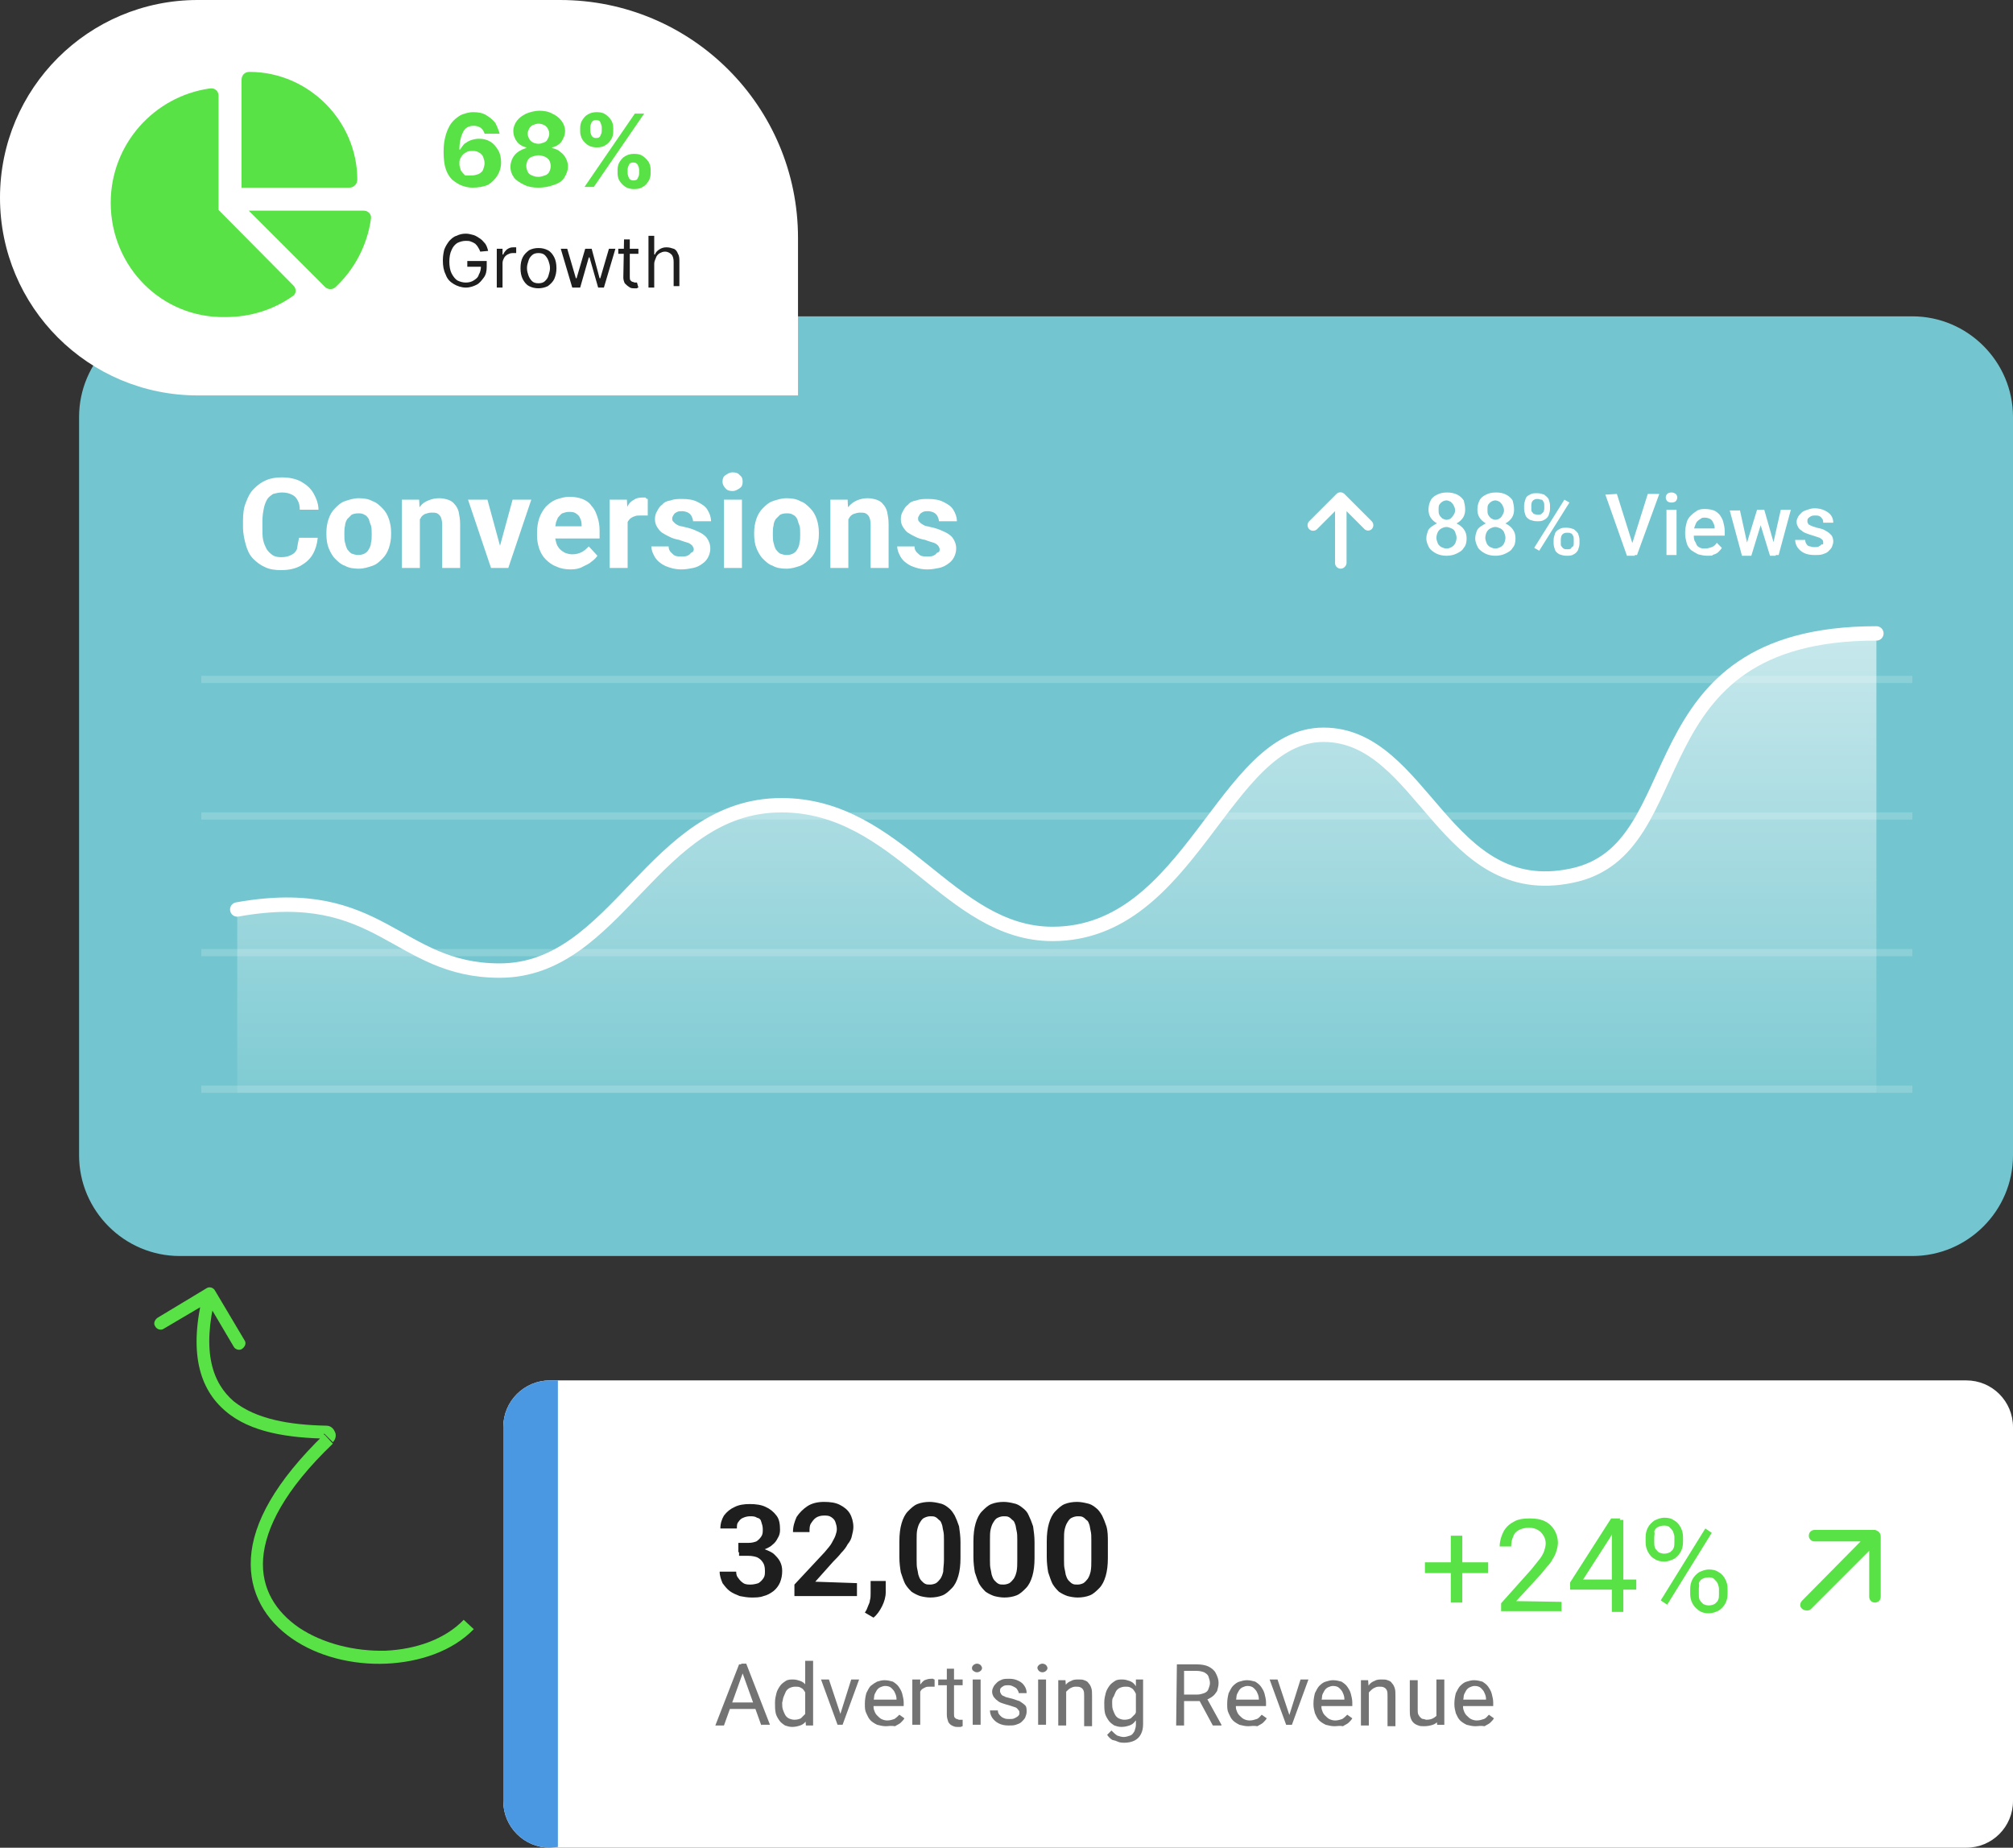 <svg xmlns="http://www.w3.org/2000/svg" viewBox="0 0 280 257" width="280" height="257"><rect x="0" y="0" width="280" height="257" fill="#333333" stroke="none"/><defs><image width="380" height="227" id="img1"></image><clipPath id="cp1"><path d="m70 198.5c0-3.6 2.9-6.5 6.5-6.5h197c3.6 0 6.5 2.9 6.5 6.5v52c0 3.6-2.9 6.5-6.5 6.5h-197c-3.6 0-6.5-2.9-6.5-6.5z"></path></clipPath><image width="442" height="337" id="img2"></image><linearGradient id="P" gradientUnits="userSpaceOnUse"></linearGradient><linearGradient id="g1" x2="1" href="#P" gradientTransform="matrix(0,64,-228,0,147,88)"><stop stop-color="#fff" stop-opacity="1"></stop><stop offset="1" stop-color="#fff" stop-opacity=".15"></stop></linearGradient></defs><style>.a{fill:#fff}.b{fill:#4a98e2}.c{fill:#58e246}.d{fill:#1e1e1e}.e{fill:#737373}.f{fill:#73c6cf}.g{opacity:.17;fill:none;stroke:#fff}.h{opacity:.6;fill:url(#g1)}.i{fill:none;stroke:#fff;stroke-linecap:round;stroke-width:2}</style><use style="display:none" href="#img1" transform="matrix(1,0,0,1,-19,115)"></use><path class="a" d="m70 198.5c0-3.6 2.9-6.5 6.5-6.5h197c3.6 0 6.5 2.9 6.5 6.5v52c0 3.6-2.9 6.5-6.5 6.5h-197c-3.6 0-6.5-2.9-6.5-6.5z"></path><g clip-path="url(#cp1)"><path class="b" d="m70 192h210zm210 65h-210zm-203.5 0c-7.8 0-14.1-6.3-14.1-14.1v-36.9c0-7.8 6.3-14.1 14.1-14.1h1.1v6.5 52 6.5zm203.5-65v65z"></path></g><path class="c" d="m207 217.3v1.5h-8.8v-1.5zm-3.6-3.7v9.3h-1.6v-9.3zm13.8 9.2v1.3h-8.4v-1.1l4.2-4.7q0.7-0.9 1.2-1.5c0.3-0.4 0.5-0.8 0.6-1.1 0.1-0.3 0.2-0.7 0.2-1 0-0.4-0.1-0.8-0.3-1.1-0.2-0.3-0.4-0.6-0.8-0.8q-0.5-0.3-1.2-0.3c-0.6 0-1 0.1-1.4 0.3-0.4 0.2-0.7 0.5-0.8 0.9-0.2 0.4-0.3 0.8-0.3 1.4h-1.6c0-0.7 0.2-1.4 0.5-2 0.3-0.6 0.8-1.1 1.4-1.4 0.6-0.4 1.4-0.5 2.3-0.5 0.8 0 1.5 0.1 2.1 0.4 0.6 0.3 1 0.7 1.3 1.2 0.3 0.5 0.5 1.1 0.5 1.8 0 0.4-0.1 0.8-0.2 1.1-0.1 0.4-0.3 0.8-0.5 1.1-0.2 0.4-0.5 0.8-0.8 1.1-0.3 0.4-0.6 0.7-0.9 1.1l-3.4 3.7zm10.4-3v1.3h-9.2v-1l5.7-8.9h1.3l-1.4 2.6-3.8 5.9h7.4zm-1.8-8.4v12.8h-1.6v-12.8zm3.1 3.1v-0.7c0-0.5 0.1-0.9 0.3-1.3 0.2-0.4 0.5-0.7 0.9-1 0.4-0.2 0.9-0.4 1.4-0.4 0.6 0 1 0.1 1.4 0.4 0.4 0.2 0.7 0.6 0.9 1 0.2 0.4 0.3 0.8 0.3 1.3v0.7c0 0.5-0.1 0.9-0.3 1.3-0.2 0.4-0.5 0.7-0.9 1-0.4 0.2-0.9 0.4-1.4 0.4-0.5 0-1-0.1-1.4-0.4-0.4-0.2-0.7-0.6-0.9-1-0.2-0.4-0.3-0.8-0.3-1.3zm1.2-0.7v0.7c0 0.3 0 0.5 0.1 0.8 0.1 0.2 0.3 0.4 0.5 0.6 0.2 0.1 0.5 0.2 0.8 0.2 0.3 0 0.6-0.1 0.8-0.2 0.2-0.2 0.4-0.3 0.5-0.6 0.1-0.3 0.1-0.5 0.1-0.8v-0.7c0-0.3-0.1-0.5-0.2-0.8-0.1-0.2-0.3-0.4-0.5-0.6-0.2-0.2-0.5-0.2-0.8-0.2-0.3 0-0.6 0.1-0.8 0.2-0.2 0.1-0.4 0.3-0.5 0.6 0.1 0.3 0 0.5 0 0.8zm5 7.9v-0.7c0-0.5 0.1-0.9 0.3-1.3 0.2-0.4 0.5-0.7 0.9-1 0.4-0.2 0.9-0.4 1.4-0.4 0.5 0 1 0.1 1.4 0.4 0.4 0.2 0.7 0.6 0.9 1 0.2 0.4 0.3 0.8 0.3 1.3v0.7c0 0.5-0.1 0.9-0.3 1.3-0.2 0.4-0.5 0.7-0.9 1-0.4 0.2-0.9 0.4-1.4 0.4-0.5 0-1-0.1-1.4-0.4-0.4-0.3-0.7-0.6-0.9-1-0.2-0.4-0.3-0.8-0.3-1.3zm1.2-0.7v0.7c0 0.3 0 0.5 0.1 0.8 0.1 0.2 0.3 0.4 0.5 0.6 0.2 0.1 0.5 0.2 0.8 0.2 0.3 0 0.6-0.1 0.8-0.2 0.2-0.2 0.4-0.3 0.5-0.6 0.1-0.2 0.1-0.5 0.1-0.8v-0.7c0-0.3-0.1-0.5-0.2-0.8-0.1-0.2-0.3-0.4-0.5-0.6-0.2-0.2-0.5-0.2-0.8-0.2-0.3 0-0.6 0.1-0.8 0.2-0.2 0.1-0.4 0.3-0.5 0.6 0.1 0.3 0 0.5 0 0.8zm1.8-7.8l-6.2 10-0.9-0.6 6.2-10z"></path><path class="c" d="m261.6 213.7v8.4c0 0.5-0.4 0.8-0.8 0.8-0.5 0-0.8-0.4-0.8-0.8v-6.4l-8.1 8.1c-0.2 0.2-0.4 0.2-0.6 0.2-0.2 0-0.5-0.1-0.6-0.2-0.4-0.3-0.4-0.8 0-1.2l8.1-8.2h-6.4c-0.5 0-0.8-0.4-0.8-0.8 0-0.5 0.4-0.8 0.8-0.8h8.4c0.4 0.1 0.8 0.4 0.8 0.9z"></path><path class="d" d="m102.8 214.6h1.3c0.5 0 0.8-0.1 1.1-0.2 0.3-0.2 0.5-0.4 0.7-0.7 0.2-0.3 0.2-0.6 0.2-1 0-0.4-0.1-0.7-0.2-1q-0.1-0.5-0.6-0.6c-0.3-0.2-0.6-0.2-1-0.2-0.3 0-0.7 0.1-0.9 0.2-0.3 0.1-0.5 0.3-0.7 0.6-0.2 0.2-0.2 0.5-0.2 0.9h-2.3c0-0.7 0.2-1.3 0.5-1.8q0.6-0.8 1.5-1.2c0.6-0.3 1.3-0.4 2.1-0.4 0.8 0 1.6 0.1 2.2 0.4q0.9 0.4 1.5 1.2c0.4 0.5 0.5 1.2 0.5 2 0 0.4-0.1 0.8-0.3 1.1-0.2 0.4-0.4 0.7-0.8 1-0.3 0.3-0.8 0.5-1.3 0.7-0.5 0.2-1.1 0.3-1.7 0.3h-1.7v-1.3zm0 1.8v-1.2h1.7c0.7 0 1.3 0.1 1.9 0.3 0.5 0.2 1 0.4 1.3 0.7 0.3 0.3 0.6 0.6 0.8 1 0.2 0.4 0.3 0.8 0.3 1.3 0 0.6-0.1 1.1-0.3 1.6q-0.3 0.7-0.9 1.2c-0.4 0.3-0.9 0.6-1.4 0.7-0.5 0.2-1.1 0.2-1.7 0.2-0.5 0-1.1-0.1-1.6-0.2-0.5-0.2-1-0.4-1.4-0.7-0.4-0.3-0.7-0.7-1-1.1-0.2-0.5-0.4-1-0.4-1.6h2.3q0 0.6 0.3 0.9c0.2 0.3 0.4 0.5 0.7 0.7 0.3 0.2 0.7 0.2 1 0.2 0.4 0 0.8-0.1 1.1-0.2 0.3-0.2 0.5-0.4 0.7-0.7 0.2-0.3 0.2-0.6 0.2-1q0-0.8-0.3-1.2c-0.2-0.3-0.4-0.5-0.8-0.7-0.3-0.1-0.7-0.2-1.2-0.2zm16.4 3.8v1.8h-8.7v-1.6l4.2-4.5c0.4-0.5 0.8-0.9 1-1.3 0.2-0.4 0.4-0.7 0.5-1 0.1-0.3 0.2-0.6 0.2-0.9 0-0.4-0.1-0.7-0.2-1-0.1-0.3-0.3-0.5-0.6-0.7-0.3-0.2-0.6-0.2-1-0.2-0.4 0-0.8 0.1-1.1 0.3-0.3 0.2-0.5 0.5-0.7 0.8-0.2 0.3-0.2 0.7-0.2 1.2h-2.3c0-0.8 0.2-1.4 0.5-2.1q0.6-0.9 1.5-1.5c0.6-0.4 1.4-0.6 2.3-0.6 0.9 0 1.6 0.1 2.2 0.4 0.6 0.3 1.1 0.7 1.4 1.2 0.3 0.5 0.5 1.2 0.5 1.9 0 0.4-0.1 0.8-0.2 1.2q-0.1 0.6-0.6 1.2-0.3 0.6-0.9 1.2c-0.3 0.4-0.7 0.8-1.1 1.2l-2.5 2.8zm4-0.3v1.6c0 0.6-0.2 1.3-0.5 1.9-0.3 0.6-0.7 1.2-1.2 1.6l-1.2-0.7c0.2-0.3 0.3-0.5 0.4-0.8 0.1-0.3 0.3-0.6 0.3-0.9 0.1-0.3 0.1-0.7 0.1-1v-1.7zm10.4-5.4v2.2c0 1-0.1 1.8-0.3 2.5-0.2 0.7-0.5 1.3-0.9 1.7-0.4 0.4-0.8 0.8-1.3 1-0.5 0.2-1.1 0.3-1.7 0.3-0.5 0-1-0.1-1.4-0.2q-0.6-0.2-1.2-0.6c-0.3-0.3-0.6-0.6-0.9-1.1-0.2-0.4-0.4-1-0.6-1.6-0.1-0.6-0.2-1.3-0.2-2.1v-2.2c0-1 0.1-1.8 0.3-2.5 0.2-0.7 0.5-1.3 0.9-1.7 0.4-0.4 0.8-0.8 1.3-1 0.5-0.2 1.1-0.3 1.7-0.3 0.5 0 1 0.1 1.4 0.2q0.6 0.1 1.2 0.6c0.4 0.3 0.6 0.6 0.9 1.1q0.3 0.6 0.6 1.5c0.1 0.7 0.2 1.4 0.2 2.2zm-2.3 2.5v-2.8c0-0.5 0-0.9-0.1-1.3-0.1-0.4-0.1-0.7-0.2-0.9-0.1-0.3-0.2-0.5-0.4-0.6-0.2-0.2-0.3-0.3-0.5-0.4-0.2-0.1-0.4-0.1-0.7-0.1-0.3 0-0.6 0.1-0.8 0.2q-0.3 0.1-0.6 0.6c-0.2 0.3-0.3 0.6-0.4 1-0.1 0.4-0.1 0.9-0.1 1.5v2.8c0 0.5 0 0.9 0.1 1.3 0.1 0.4 0.1 0.7 0.2 0.9 0.1 0.3 0.2 0.5 0.4 0.7 0.2 0.2 0.3 0.3 0.5 0.4 0.2 0.1 0.4 0.1 0.7 0.1 0.3 0 0.6-0.1 0.8-0.2q0.3-0.2 0.6-0.6c0.2-0.3 0.3-0.6 0.4-1 0-0.5 0.1-1 0.1-1.6zm12.6-2.5v2.2c0 1-0.1 1.8-0.3 2.5-0.2 0.7-0.5 1.3-0.9 1.7-0.4 0.4-0.8 0.8-1.3 1-0.5 0.2-1.1 0.3-1.7 0.3-0.5 0-1-0.1-1.4-0.2q-0.6-0.2-1.2-0.6c-0.3-0.3-0.6-0.6-0.9-1.1-0.2-0.4-0.4-1-0.6-1.6-0.1-0.6-0.2-1.3-0.2-2.1v-2.2c0-1 0.1-1.8 0.3-2.5 0.2-0.7 0.5-1.3 0.9-1.7 0.4-0.4 0.8-0.8 1.3-1 0.5-0.2 1.1-0.3 1.7-0.3 0.5 0 1 0.1 1.4 0.2q0.6 0.1 1.2 0.6c0.4 0.3 0.7 0.6 0.9 1.1q0.3 0.6 0.6 1.5c0.1 0.7 0.2 1.4 0.2 2.2zm-2.4 2.5v-2.8c0-0.5 0-0.9-0.1-1.3-0.1-0.4-0.1-0.7-0.2-0.9-0.1-0.3-0.2-0.5-0.4-0.6-0.2-0.2-0.3-0.3-0.5-0.4-0.2-0.1-0.4-0.1-0.7-0.1-0.3 0-0.6 0.1-0.8 0.2q-0.3 0.1-0.6 0.6c-0.2 0.3-0.3 0.6-0.4 1-0.1 0.4-0.1 0.9-0.1 1.5v2.8c0 0.5 0 0.9 0.1 1.3 0.1 0.4 0.1 0.7 0.2 0.9 0.1 0.3 0.2 0.5 0.4 0.7 0.2 0.2 0.3 0.3 0.5 0.4 0.2 0.1 0.4 0.1 0.7 0.1 0.3 0 0.6-0.1 0.8-0.2q0.3-0.2 0.6-0.6c0.2-0.3 0.3-0.6 0.4-1 0.1-0.5 0.1-1 0.1-1.6zm12.6-2.5v2.2c0 1-0.1 1.8-0.3 2.5-0.2 0.7-0.5 1.3-0.9 1.7-0.4 0.4-0.8 0.8-1.3 1-0.5 0.2-1.1 0.3-1.7 0.3-0.5 0-1-0.1-1.4-0.2q-0.6-0.2-1.2-0.6c-0.3-0.3-0.6-0.6-0.9-1.1-0.2-0.4-0.4-1-0.6-1.6-0.1-0.6-0.2-1.3-0.2-2.1v-2.2c0-1 0.1-1.8 0.3-2.5 0.2-0.7 0.5-1.3 0.9-1.7 0.4-0.4 0.8-0.8 1.3-1 0.5-0.2 1.1-0.3 1.7-0.3 0.5 0 1 0.1 1.4 0.2q0.6 0.1 1.2 0.6c0.4 0.3 0.6 0.6 0.9 1.1q0.3 0.6 0.6 1.5c0.2 0.7 0.2 1.4 0.2 2.2zm-2.3 2.5v-2.8c0-0.5 0-0.9-0.1-1.3-0.1-0.4-0.1-0.7-0.2-0.9-0.1-0.3-0.2-0.5-0.4-0.6-0.2-0.2-0.3-0.3-0.5-0.4-0.2-0.1-0.4-0.1-0.7-0.1-0.3 0-0.6 0.1-0.8 0.2q-0.3 0.1-0.6 0.6c-0.2 0.3-0.3 0.6-0.4 1-0.1 0.4-0.1 0.9-0.1 1.5v2.8c0 0.5 0 0.9 0.1 1.3 0.1 0.4 0.1 0.7 0.2 0.9 0.1 0.3 0.2 0.5 0.4 0.7 0.2 0.2 0.3 0.3 0.5 0.4 0.2 0.1 0.4 0.1 0.7 0.1 0.3 0 0.6-0.1 0.8-0.2q0.3-0.2 0.6-0.6c0.2-0.3 0.3-0.6 0.4-1 0.1-0.5 0.1-1 0.1-1.6z"></path><path class="e" d="m103.5 232.2l-2.8 7.8h-1.2l3.3-8.5h0.7zm2.4 7.8l-2.8-7.8v-0.8h0.7l3.3 8.5h-1.2zm-0.2-3.2v0.9h-4.7v-0.9zm6.3 2v-7.8h1.1v9h-1zm-4.2-1.9v-0.1c0-0.5 0.1-0.9 0.2-1.3 0.1-0.4 0.3-0.7 0.5-1 0.2-0.3 0.5-0.5 0.8-0.7 0.3-0.2 0.7-0.2 1-0.2 0.4 0 0.7 0.1 1 0.2 0.3 0.1 0.6 0.3 0.8 0.6 0.2 0.3 0.4 0.6 0.5 1 0.1 0.4 0.2 0.8 0.3 1.3v0.5c0 0.5-0.1 0.9-0.3 1.3-0.1 0.4-0.3 0.7-0.5 0.9-0.2 0.3-0.5 0.5-0.8 0.6-0.3 0.1-0.7 0.2-1.1 0.2-0.4 0-0.7-0.1-1-0.2-0.3-0.2-0.6-0.4-0.8-0.7-0.2-0.3-0.4-0.6-0.5-1-0.1-0.5-0.1-0.9-0.1-1.4zm1-0.1v0.1c0 0.3 0 0.6 0.1 0.9 0.1 0.3 0.2 0.5 0.3 0.7 0.1 0.2 0.3 0.4 0.5 0.5 0.2 0.1 0.5 0.2 0.8 0.2 0.4 0 0.7-0.1 0.9-0.2q0.3-0.3 0.6-0.6c0.1-0.3 0.3-0.5 0.3-0.8v-1.4c0-0.2-0.1-0.4-0.2-0.6-0.1-0.2-0.2-0.4-0.3-0.5-0.1-0.2-0.3-0.3-0.5-0.4-0.2-0.1-0.4-0.1-0.7-0.1-0.3 0-0.6 0.1-0.8 0.2-0.2 0.1-0.4 0.3-0.5 0.5-0.1 0.2-0.2 0.5-0.3 0.7-0.1 0.2-0.1 0.5-0.2 0.8zm7.9 2.2l1.7-5.4h1.1l-2.3 6.3h-0.7zm-1.4-5.4l1.8 5.4 0.1 0.9h-0.7l-2.3-6.3zm7.9 6.5c-0.4 0-0.8-0.1-1.2-0.2q-0.6-0.3-0.9-0.6c-0.3-0.3-0.4-0.6-0.6-1-0.2-0.4-0.2-0.8-0.2-1.2v-0.2c0-0.5 0.1-1 0.2-1.4 0.2-0.4 0.4-0.8 0.6-1q0.5-0.4 0.9-0.6c0.3-0.1 0.7-0.2 1-0.2 0.5 0 0.8 0.1 1.2 0.2 0.3 0.2 0.6 0.4 0.8 0.7 0.2 0.3 0.4 0.6 0.5 1 0.1 0.4 0.2 0.8 0.2 1.2v0.5h-4.7v-0.9h3.7v-0.1c0-0.3-0.1-0.6-0.2-0.8-0.1-0.3-0.3-0.5-0.5-0.7q-0.3-0.3-0.9-0.3c-0.2 0-0.5 0.1-0.7 0.2-0.2 0.1-0.4 0.3-0.5 0.5-0.1 0.2-0.3 0.5-0.3 0.7 0 0.2-0.1 0.6-0.1 1v0.2c0 0.3 0 0.6 0.1 0.8 0.1 0.3 0.2 0.5 0.4 0.7 0.2 0.2 0.4 0.4 0.6 0.5 0.2 0.1 0.5 0.2 0.8 0.2 0.4 0 0.7-0.1 1-0.2 0.3-0.2 0.5-0.4 0.7-0.6l0.7 0.5c-0.1 0.2-0.3 0.4-0.5 0.6-0.2 0.2-0.5 0.3-0.8 0.5-0.6-0.1-0.9 0-1.3 0zm4.8-5.5v5.3h-1.1v-6.3h1.1zm2-1v1q-0.1 0-0.3 0-0.1 0-0.3 0c-0.3 0-0.5 0-0.7 0.1-0.2 0.1-0.4 0.2-0.5 0.3-0.1 0.1-0.2 0.3-0.3 0.5-0.1 0.2-0.1 0.4-0.1 0.6l-0.3 0.2c0-0.4 0-0.7 0.1-1.1 0.1-0.3 0.2-0.6 0.4-0.9q0.3-0.4 0.6-0.6c0.3-0.1 0.5-0.2 0.9-0.2h0.3c0.1 0.1 0.1 0.1 0.2 0.1zm3.9 0v0.8h-3.4v-0.8zm-2.3-1.5h1.1v6.3c0 0.2 0 0.4 0.1 0.5 0.1 0.1 0.2 0.2 0.3 0.2 0.1 0 0.2 0.1 0.3 0.1h0.3 0.2v0.9c-0.1 0-0.2 0.1-0.3 0.1-0.1 0-0.3 0-0.5 0-0.3 0-0.5-0.1-0.7-0.2-0.2-0.1-0.4-0.3-0.5-0.5-0.1-0.3-0.2-0.6-0.2-1v-6.4zm4.8 1.5v6.3h-1.1v-6.3zm-1.2-1.6c0-0.2 0.1-0.3 0.2-0.4 0.1-0.1 0.3-0.2 0.5-0.2 0.2 0 0.4 0.1 0.5 0.2 0.1 0.1 0.2 0.3 0.2 0.4 0 0.2-0.1 0.3-0.2 0.4-0.1 0.1-0.3 0.2-0.5 0.2-0.2 0-0.4-0.1-0.5-0.2-0.2-0.1-0.2-0.3-0.2-0.4zm6.6 6.3c0-0.2 0-0.3-0.1-0.4-0.1-0.1-0.2-0.3-0.4-0.4q-0.3-0.1-0.9-0.3c-0.4-0.1-0.7-0.2-1-0.3-0.3-0.1-0.5-0.2-0.7-0.4-0.2-0.1-0.3-0.3-0.5-0.5-0.1-0.2-0.2-0.4-0.2-0.7 0-0.3 0.1-0.5 0.2-0.7 0.1-0.2 0.3-0.4 0.5-0.6 0.2-0.2 0.5-0.3 0.7-0.4 0.3-0.1 0.6-0.1 1-0.1 0.5 0 0.9 0.1 1.3 0.3 0.4 0.2 0.6 0.4 0.8 0.7 0.2 0.3 0.3 0.6 0.3 1h-1.1c0-0.2-0.1-0.3-0.2-0.5-0.1-0.2-0.3-0.3-0.5-0.4-0.2-0.1-0.4-0.2-0.7-0.2-0.3 0-0.5 0-0.7 0.1-0.2 0.1-0.3 0.2-0.4 0.3-0.1 0.1-0.1 0.3-0.1 0.4 0 0.1 0 0.2 0.1 0.3 0 0.1 0.1 0.2 0.2 0.3 0.1 0.1 0.3 0.1 0.4 0.2 0.2 0.1 0.4 0.1 0.7 0.2 0.5 0.1 0.9 0.3 1.3 0.4 0.3 0.2 0.6 0.4 0.8 0.6 0.2 0.2 0.2 0.5 0.2 0.9 0 0.3-0.1 0.5-0.2 0.8-0.1 0.2-0.3 0.4-0.5 0.6-0.2 0.2-0.5 0.3-0.8 0.4-0.3 0.1-0.6 0.1-1 0.1-0.6 0-1-0.1-1.4-0.3-0.4-0.2-0.7-0.5-0.9-0.8-0.2-0.3-0.3-0.7-0.3-1h1.1c0 0.3 0.1 0.5 0.3 0.7 0.2 0.2 0.3 0.3 0.6 0.4 0.2 0.1 0.5 0.1 0.7 0.1 0.3 0 0.5 0 0.7-0.1 0.2-0.1 0.4-0.2 0.5-0.3 0.1-0.1 0.2-0.2 0.2-0.4zm3.7-4.7v6.3h-1.1v-6.3zm-1.2-1.6c0-0.2 0.1-0.3 0.2-0.4 0.1-0.1 0.3-0.2 0.5-0.2 0.2 0 0.4 0.1 0.5 0.2 0.1 0.1 0.2 0.3 0.2 0.4 0 0.2-0.1 0.3-0.2 0.4-0.1 0.1-0.3 0.2-0.5 0.2-0.2 0-0.4-0.1-0.5-0.2-0.1-0.1-0.2-0.3-0.2-0.4zm4 3v5h-1.1v-6.3h1zm-0.3 1.6h-0.5c0-0.4 0.1-0.8 0.2-1.2 0.1-0.4 0.3-0.7 0.5-1 0.2-0.3 0.5-0.5 0.8-0.6 0.3-0.2 0.7-0.2 1-0.2 0.3 0 0.6 0 0.8 0.1 0.3 0.1 0.5 0.2 0.6 0.4 0.2 0.2 0.3 0.4 0.4 0.7 0.1 0.3 0.1 0.6 0.1 1.1v4.2h-1.1v-4.2c0-0.3 0-0.6-0.1-0.8-0.1-0.2-0.2-0.3-0.4-0.4-0.2-0.1-0.4-0.1-0.7-0.1-0.3 0-0.5 0.1-0.7 0.2-0.2 0.1-0.4 0.3-0.6 0.5-0.2 0.2-0.3 0.4-0.4 0.7 0.2 0 0.1 0.3 0.1 0.6zm10-3h1v6.2c0 0.6-0.1 1-0.3 1.4q-0.3 0.6-0.9 0.9c-0.4 0.2-0.9 0.3-1.4 0.3-0.2 0-0.5 0-0.8-0.1q-0.4-0.2-0.9-0.3c-0.3-0.2-0.5-0.4-0.7-0.7l0.6-0.6c0.3 0.3 0.5 0.5 0.8 0.7 0.3 0.1 0.6 0.2 0.9 0.2 0.3 0 0.6-0.1 0.9-0.2 0.3-0.1 0.4-0.3 0.6-0.6 0.1-0.3 0.2-0.6 0.2-0.9v-4.9zm-4.4 3.3v-0.1c0-0.5 0.1-0.9 0.2-1.3 0.1-0.4 0.3-0.7 0.5-1 0.2-0.3 0.5-0.5 0.8-0.7 0.3-0.2 0.7-0.2 1-0.2 0.4 0 0.7 0.1 1 0.2 0.3 0.1 0.6 0.3 0.8 0.6 0.2 0.3 0.4 0.6 0.5 1 0.1 0.4 0.2 0.8 0.3 1.3v0.5c0 0.5-0.1 0.9-0.3 1.3-0.1 0.4-0.3 0.7-0.5 0.9-0.2 0.3-0.5 0.5-0.8 0.6-0.3 0.1-0.7 0.2-1.1 0.2-0.4 0-0.7-0.1-1-0.2-0.3-0.2-0.6-0.4-0.8-0.7-0.2-0.3-0.4-0.6-0.5-1-0.1-0.5-0.1-0.9-0.1-1.4zm1.1-0.1v0.1c0 0.3 0 0.6 0.1 0.9 0.1 0.3 0.2 0.5 0.3 0.7 0.1 0.2 0.3 0.4 0.5 0.5 0.2 0.1 0.5 0.2 0.8 0.2 0.4 0 0.7-0.1 0.9-0.2q0.3-0.3 0.6-0.6c0.1-0.3 0.3-0.5 0.3-0.8v-1.4c0-0.2-0.1-0.4-0.2-0.6-0.1-0.2-0.2-0.4-0.3-0.5-0.1-0.2-0.3-0.3-0.5-0.4-0.2-0.1-0.4-0.1-0.7-0.1-0.3 0-0.6 0.1-0.8 0.2-0.2 0.1-0.4 0.3-0.5 0.5-0.1 0.2-0.2 0.5-0.3 0.7-0.2 0.2-0.2 0.5-0.2 0.8zm9-5.3h2.8c0.6 0 1.2 0.1 1.6 0.3 0.4 0.2 0.8 0.5 1 0.9 0.2 0.4 0.4 0.8 0.4 1.4 0 0.4-0.1 0.7-0.2 1.1-0.2 0.3-0.4 0.6-0.7 0.8-0.3 0.2-0.6 0.4-1.1 0.5l-0.3 0.1h-2.7v-0.9h2c0.4 0 0.7-0.1 1-0.2q0.5-0.2 0.6-0.6c0.1-0.3 0.2-0.5 0.2-0.8 0-0.3-0.1-0.6-0.2-0.9-0.1-0.3-0.3-0.4-0.6-0.6-0.3-0.1-0.6-0.2-1.1-0.2h-1.7v7.6h-1.1zm5 8.5l-2.1-3.9h1.2l2.1 3.8v0.1zm4.9 0.1c-0.4 0-0.8-0.1-1.2-0.2q-0.6-0.3-0.9-0.6c-0.3-0.3-0.4-0.6-0.6-1-0.2-0.4-0.2-0.8-0.2-1.2v-0.2c0-0.5 0.1-1 0.2-1.4 0.2-0.4 0.4-0.8 0.6-1q0.5-0.5 0.9-0.6c0.3-0.1 0.7-0.2 1-0.2 0.5 0 0.8 0.1 1.2 0.2 0.3 0.2 0.6 0.4 0.8 0.7 0.2 0.3 0.4 0.6 0.5 1 0.1 0.4 0.2 0.8 0.2 1.2v0.5h-4.7v-0.9h3.7v-0.1c0-0.3-0.1-0.6-0.2-0.8-0.1-0.3-0.3-0.5-0.5-0.7q-0.3-0.3-0.9-0.3c-0.2 0-0.5 0.1-0.7 0.2-0.2 0.1-0.4 0.3-0.5 0.5-0.1 0.2-0.3 0.5-0.3 0.7 0 0.2-0.1 0.6-0.1 1v0.2c0 0.3 0 0.6 0.1 0.8 0.1 0.3 0.2 0.5 0.4 0.7 0.2 0.2 0.4 0.4 0.6 0.5 0.2 0.1 0.5 0.2 0.8 0.2 0.4 0 0.7-0.1 1-0.2 0.3-0.1 0.5-0.4 0.7-0.6l0.7 0.5c-0.1 0.2-0.3 0.4-0.5 0.6-0.2 0.2-0.5 0.3-0.8 0.5-0.5-0.1-0.9 0-1.3 0zm5.6-1.1l1.7-5.4h1.1l-2.3 6.3h-0.7zm-1.5-5.4l1.8 5.4 0.1 0.9h-0.7l-2.3-6.3zm7.9 6.5c-0.4 0-0.8-0.1-1.2-0.2q-0.6-0.3-0.9-0.6c-0.3-0.3-0.4-0.6-0.6-1-0.1-0.4-0.2-0.8-0.2-1.2v-0.2c0-0.5 0.1-1 0.2-1.4 0.2-0.4 0.4-0.8 0.6-1q0.5-0.5 0.9-0.6c0.3-0.1 0.7-0.2 1-0.2 0.5 0 0.8 0.1 1.2 0.2 0.3 0.2 0.6 0.4 0.8 0.7 0.2 0.3 0.4 0.6 0.5 1 0.1 0.4 0.2 0.8 0.2 1.2v0.5h-4.7v-0.9h3.6v-0.1c0-0.3-0.1-0.6-0.2-0.8-0.1-0.3-0.3-0.5-0.5-0.7q-0.3-0.3-0.9-0.3c-0.2 0-0.5 0.1-0.7 0.2-0.2 0.1-0.4 0.3-0.5 0.5-0.1 0.2-0.3 0.5-0.3 0.7 0 0.2-0.1 0.6-0.1 1v0.2c0 0.3 0 0.6 0.1 0.8 0.1 0.3 0.2 0.5 0.4 0.7 0.2 0.2 0.4 0.4 0.6 0.5 0.2 0.1 0.5 0.2 0.8 0.2 0.4 0 0.7-0.1 1-0.2 0.3-0.2 0.5-0.4 0.7-0.6l0.7 0.5c-0.1 0.2-0.3 0.4-0.5 0.6-0.2 0.2-0.5 0.3-0.8 0.5-0.4-0.1-0.8 0-1.2 0zm4.8-5.1v5h-1.1v-6.3h1zm-0.2 1.6h-0.5c0-0.4 0.1-0.8 0.2-1.2 0.1-0.4 0.3-0.7 0.5-1 0.2-0.3 0.5-0.5 0.8-0.6 0.3-0.2 0.7-0.2 1-0.2 0.3 0 0.6 0 0.8 0.1 0.3 0.1 0.5 0.2 0.6 0.4 0.2 0.2 0.3 0.4 0.4 0.7 0.1 0.3 0.1 0.6 0.1 1.1v4.2h-1.1v-4.2c0-0.3 0-0.6-0.1-0.8-0.1-0.2-0.2-0.3-0.4-0.4-0.2-0.1-0.4-0.1-0.7-0.1-0.3 0-0.5 0.1-0.7 0.2-0.2 0.1-0.4 0.3-0.6 0.5-0.2 0.2-0.3 0.4-0.4 0.7 0.1 0 0.1 0.3 0.1 0.6zm9.6 1.9v-4.9h1.1v6.3h-1zm0.3-1.3h0.5c0 0.4 0 0.8-0.1 1.2-0.1 0.4-0.2 0.7-0.4 0.9-0.2 0.3-0.5 0.5-0.8 0.6-0.3 0.1-0.7 0.2-1.2 0.2-0.3 0-0.6 0-0.8-0.1-0.3-0.1-0.5-0.2-0.7-0.4-0.2-0.2-0.3-0.4-0.4-0.7-0.1-0.3-0.1-0.7-0.1-1.1v-4.1h1.1v4.1c0 0.3 0 0.5 0.1 0.7 0.1 0.2 0.2 0.3 0.3 0.4 0.1 0.1 0.2 0.2 0.4 0.2 0.1 0 0.3 0.1 0.4 0.1 0.5 0 0.8-0.1 1.1-0.3 0.3-0.2 0.5-0.4 0.6-0.7-0.1-0.3 0-0.6 0-1zm5.1 2.9c-0.4 0-0.8-0.1-1.2-0.2q-0.6-0.3-0.9-0.6c-0.3-0.3-0.4-0.6-0.6-1-0.1-0.4-0.2-0.8-0.2-1.2v-0.2c0-0.5 0.1-1 0.2-1.4 0.2-0.4 0.4-0.8 0.6-1q0.5-0.5 0.9-0.6c0.3-0.1 0.7-0.2 1-0.2 0.5 0 0.8 0.1 1.2 0.2 0.3 0.2 0.6 0.4 0.8 0.7 0.2 0.3 0.4 0.6 0.5 1 0.1 0.4 0.2 0.8 0.2 1.2v0.5h-4.7v-0.9h3.7v-0.1c0-0.3-0.1-0.6-0.2-0.8-0.1-0.3-0.3-0.5-0.5-0.7q-0.3-0.3-0.9-0.3c-0.2 0-0.5 0.1-0.7 0.2-0.2 0.1-0.4 0.3-0.5 0.5-0.1 0.2-0.3 0.5-0.3 0.7 0 0.2-0.1 0.6-0.1 1v0.2c0 0.3 0 0.6 0.1 0.8 0.1 0.3 0.2 0.5 0.4 0.7 0.2 0.2 0.4 0.4 0.6 0.5 0.2 0.1 0.5 0.2 0.8 0.2 0.4 0 0.7-0.1 1-0.2 0.3-0.1 0.5-0.4 0.7-0.6l0.7 0.5c-0.1 0.2-0.3 0.4-0.5 0.6-0.2 0.2-0.5 0.3-0.8 0.5-0.5-0.1-0.9 0-1.3 0z"></path><path class="c" d="m29.9 179.5c-0.2-0.4-0.8-0.6-1.2-0.3l-6.8 4.1c-0.4 0.3-0.6 0.8-0.3 1.2 0.2 0.4 0.8 0.6 1.2 0.3l6.1-3.6 3.6 6.1c0.2 0.4 0.8 0.6 1.2 0.3 0.4-0.3 0.6-0.8 0.3-1.2zm15.5 18.8c-5.1-0.1-9.8-0.9-12.9-3.4-2.9-2.5-4.5-6.8-2.5-14.7l-1.7-0.4c-2.1 8.2-0.6 13.4 3.1 16.5 3.5 3 8.9 3.7 14 3.8zm19.1 27c-2.6 2.7-6.6 4.1-10.9 4.3-4.3 0.1-8.7-1-12-3.2-3.2-2.2-5.3-5.4-5-9.6 0.3-4.2 3-9.6 9.7-16l-1.2-1.3c-6.8 6.6-9.9 12.3-10.2 17.2-0.3 4.9 2.1 8.7 5.7 11.2 3.6 2.5 8.4 3.7 13.1 3.5 4.6-0.2 9.2-1.7 12.2-4.8zm-18.2-24.7c0.4-0.4 0.5-1 0.3-1.4-0.2-0.5-0.6-0.9-1.2-0.9v1.8c-0.2 0-0.4-0.2-0.4-0.3 0-0.1 0-0.3 0.1-0.4zm-0.9-1.4v-0.9z"></path><use style="display:none" href="#img2" transform="matrix(1,0,0,1,-81,-77)"></use><path class="f" d="m25 44h241c7.7 0 14 6.3 14 14v102.7c0 7.7-6.3 14-14 14h-241c-7.7 0-14-6.3-14-14v-102.7c0-7.7 6.3-14 14-14z"></path><path class="a" d="m41.6 74.8h2.6c-0.1 0.9-0.3 1.6-0.7 2.3-0.4 0.7-1 1.2-1.7 1.6q-1.1 0.6-2.7 0.6c-0.8 0-1.6-0.1-2.2-0.4-0.7-0.3-1.2-0.7-1.7-1.2-0.5-0.5-0.8-1.2-1-1.9-0.2-0.7-0.4-1.6-0.4-2.5v-0.9c0-0.9 0.1-1.8 0.4-2.5 0.3-0.8 0.6-1.4 1.1-1.9 0.5-0.5 1-0.9 1.7-1.2 0.7-0.3 1.4-0.4 2.2-0.4q1.6 0 2.7 0.6c0.7 0.4 1.3 0.9 1.7 1.6 0.4 0.7 0.7 1.5 0.7 2.3h-2.6c0-0.5-0.1-1-0.3-1.3-0.2-0.4-0.4-0.6-0.8-0.8-0.4-0.2-0.8-0.3-1.4-0.3-0.4 0-0.8 0.1-1.2 0.2-0.3 0.2-0.6 0.4-0.8 0.7-0.2 0.3-0.4 0.8-0.5 1.3-0.1 0.5-0.2 1.1-0.2 1.8v0.9c0 0.7 0 1.2 0.1 1.7 0.1 0.5 0.3 0.9 0.5 1.3 0.2 0.3 0.5 0.6 0.8 0.8q0.4 0.3 1.2 0.3c0.6 0 1-0.1 1.4-0.3 0.4-0.2 0.6-0.4 0.8-0.8 0.1-0.7 0.2-1.1 0.3-1.6zm3.8-0.5v-0.2c0-0.7 0.1-1.3 0.3-1.9q0.3-0.9 0.9-1.5c0.4-0.4 0.8-0.8 1.4-1 0.6-0.2 1.2-0.4 1.9-0.4 0.7 0 1.4 0.1 1.9 0.4 0.6 0.2 1 0.6 1.4 1q0.6 0.6 0.9 1.5c0.2 0.6 0.3 1.2 0.3 1.9v0.2c0 0.7-0.1 1.3-0.3 1.9q-0.3 0.9-0.9 1.5c-0.4 0.4-0.8 0.8-1.4 1-0.6 0.2-1.2 0.4-1.9 0.4-0.7 0-1.4-0.1-1.9-0.4-0.6-0.2-1-0.6-1.4-1-0.4-0.4-0.7-1-0.9-1.5-0.2-0.5-0.3-1.2-0.3-1.9zm2.5-0.1v0.2c0 0.4 0 0.8 0.1 1.1q0.1 0.5 0.3 0.9 0.3 0.4 0.6 0.6c0.3 0.1 0.6 0.2 0.9 0.2 0.4 0 0.7-0.1 0.9-0.2q0.4-0.2 0.6-0.6 0.3-0.5 0.3-0.9c0.1-0.3 0.1-0.7 0.1-1.1v-0.2c0-0.4 0-0.8-0.1-1.1q-0.2-0.5-0.3-0.9-0.3-0.5-0.6-0.6c-0.3-0.2-0.6-0.2-0.9-0.2-0.4 0-0.7 0.1-0.9 0.2q-0.3 0.3-0.6 0.6-0.3 0.5-0.3 0.9c-0.1 0.3-0.1 0.7-0.1 1.1zm10.5-2.7v7.5h-2.5v-9.5h2.4zm-0.4 2.4h-0.7c0-0.7 0.1-1.3 0.3-1.9 0.2-0.6 0.4-1.1 0.8-1.5q0.4-0.6 1.2-0.9 0.7-0.3 1.5-0.3c0.4 0 0.9 0.1 1.2 0.2q0.6 0.2 0.9 0.6c0.3 0.3 0.5 0.7 0.6 1.1 0.1 0.5 0.2 1 0.2 1.7v6.1h-2.5v-6.1c0-0.4-0.1-0.8-0.2-1-0.1-0.2-0.3-0.4-0.5-0.5-0.2-0.1-0.5-0.1-0.8-0.1-0.3 0-0.6 0.1-0.9 0.2-0.2 0.1-0.5 0.3-0.6 0.6-0.2 0.2-0.3 0.5-0.4 0.8 0 0.3-0.1 0.6-0.1 1zm11.2 3.3l2.1-7.7h2.6l-3.2 9.5h-1.6zm-1.4-7.7l2.1 7.7v1.8h-1.6l-3.2-9.5zm11.6 9.7c-0.7 0-1.4-0.1-2-0.4-0.6-0.2-1.1-0.6-1.5-1q-0.6-0.6-0.9-1.5-0.3-0.9-0.3-1.8v-0.4c0-0.7 0.1-1.4 0.3-2 0.2-0.6 0.5-1.1 0.9-1.6 0.4-0.4 0.9-0.8 1.4-1 0.6-0.2 1.2-0.4 1.9-0.4q1 0 1.8 0.3c0.5 0.2 1 0.5 1.3 1 0.4 0.4 0.6 0.9 0.8 1.5 0.2 0.6 0.3 1.2 0.3 1.9v1.1h-7.6v-1.7h5.1v-0.2c0-0.4-0.1-0.7-0.2-0.9-0.1-0.3-0.3-0.5-0.6-0.7-0.3-0.2-0.6-0.2-1-0.2-0.3 0-0.6 0.1-0.9 0.2-0.2 0.1-0.4 0.4-0.6 0.6-0.1 0.3-0.3 0.6-0.3 0.9-0.1 0.4-0.1 0.7-0.1 1.2v0.4c0 0.4 0.1 0.7 0.2 1.1 0.1 0.3 0.3 0.6 0.5 0.8 0.2 0.2 0.5 0.4 0.7 0.5 0.3 0.1 0.6 0.2 1 0.2 0.5 0 0.9-0.1 1.3-0.3 0.4-0.2 0.7-0.5 1-0.8l1.2 1.3c-0.2 0.3-0.5 0.6-0.8 0.8-0.3 0.3-0.8 0.5-1.2 0.7-0.5 0.3-1.1 0.4-1.7 0.4zm7.9-7.6v7.4h-2.5v-9.5h2.4zm2.8-2.2v2.3c-0.1 0-0.3 0-0.4 0-0.2 0-0.3 0-0.5 0-0.4 0-0.7 0-0.9 0.1-0.3 0.1-0.5 0.2-0.7 0.4-0.2 0.2-0.3 0.4-0.4 0.6-0.1 0.3-0.1 0.5-0.1 0.9l-0.5-0.2c0-0.6 0.1-1.2 0.2-1.7 0.1-0.5 0.3-1 0.5-1.4q0.3-0.6 0.9-0.9 0.4-0.3 1.2-0.3h0.4c0.1 0.2 0.2 0.2 0.3 0.2zm6.4 7c0-0.2-0.1-0.3-0.2-0.5-0.1-0.1-0.3-0.3-0.6-0.4-0.3-0.1-0.7-0.2-1.2-0.4-0.5-0.1-0.9-0.2-1.3-0.4-0.4-0.2-0.8-0.4-1.1-0.6-0.3-0.2-0.5-0.5-0.7-0.8-0.2-0.3-0.3-0.7-0.3-1.1 0-0.4 0.1-0.8 0.3-1.1 0.2-0.4 0.4-0.7 0.7-0.9q0.4-0.5 1.2-0.6c0.5-0.2 1-0.2 1.6-0.2 0.8 0 1.5 0.1 2.1 0.4 0.6 0.3 1.1 0.6 1.4 1.1 0.3 0.5 0.5 1 0.5 1.6h-2.5c0-0.2-0.1-0.5-0.2-0.7-0.1-0.2-0.3-0.4-0.5-0.5-0.2-0.1-0.5-0.2-0.8-0.2-0.3 0-0.5 0-0.7 0.1-0.2 0.1-0.4 0.2-0.5 0.4-0.1 0.2-0.2 0.3-0.2 0.5 0 0.1 0 0.3 0.1 0.4l0.3 0.3c0.1 0.1 0.3 0.2 0.5 0.3 0.2 0.1 0.5 0.1 0.8 0.2q1 0.2 1.8 0.6c0.5 0.2 1 0.5 1.3 0.9 0.3 0.4 0.5 0.9 0.5 1.5q0 0.6-0.3 1.2c-0.2 0.4-0.5 0.7-0.8 0.9-0.4 0.3-0.8 0.5-1.3 0.6-0.5 0.1-1 0.2-1.6 0.2-0.9 0-1.6-0.2-2.3-0.5-0.6-0.3-1.1-0.7-1.4-1.2-0.3-0.5-0.5-1-0.5-1.5h2.4c0 0.3 0.1 0.6 0.3 0.8 0.2 0.2 0.4 0.4 0.6 0.5 0.3 0.1 0.5 0.1 0.9 0.1 0.3 0 0.6 0 0.8-0.1 0.2-0.1 0.4-0.2 0.5-0.4 0.3-0.1 0.4-0.3 0.4-0.5zm6.7-6.9v9.5h-2.5v-9.5zm-2.7-2.5c0-0.4 0.1-0.7 0.4-0.9 0.3-0.2 0.6-0.4 1-0.4 0.4 0 0.8 0.1 1 0.4 0.3 0.2 0.4 0.5 0.4 0.9 0 0.4-0.1 0.7-0.4 0.9-0.3 0.2-0.6 0.4-1 0.4-0.4 0-0.8-0.1-1-0.4-0.2-0.2-0.4-0.5-0.4-0.9zm4.4 7.3v-0.2c0-0.7 0.1-1.3 0.3-1.9q0.3-0.9 0.9-1.5c0.4-0.4 0.8-0.8 1.4-1 0.6-0.2 1.2-0.4 1.9-0.4 0.7 0 1.4 0.1 1.9 0.4 0.6 0.2 1 0.6 1.4 1q0.6 0.6 0.9 1.5c0.2 0.6 0.3 1.2 0.3 1.9v0.2c0 0.7-0.1 1.3-0.3 1.9q-0.3 0.9-0.9 1.5c-0.4 0.4-0.9 0.8-1.4 1-0.6 0.2-1.2 0.4-1.9 0.4-0.7 0-1.4-0.1-1.9-0.4-0.6-0.2-1-0.6-1.4-1-0.4-0.4-0.7-1-0.9-1.5-0.2-0.5-0.3-1.2-0.3-1.9zm2.6-0.1v0.2c0 0.4 0 0.8 0.1 1.1q0.1 0.5 0.3 0.9 0.3 0.4 0.6 0.6c0.3 0.1 0.6 0.2 0.9 0.2 0.4 0 0.7-0.1 0.9-0.2q0.4-0.2 0.6-0.6 0.3-0.5 0.3-0.9c0.1-0.3 0.1-0.7 0.1-1.1v-0.2c0-0.4 0-0.8-0.1-1.1q-0.2-0.5-0.3-0.9-0.3-0.5-0.6-0.6c-0.3-0.2-0.6-0.2-0.9-0.2-0.4 0-0.7 0.1-0.9 0.2q-0.3 0.3-0.6 0.6-0.3 0.5-0.3 0.9c-0.1 0.3-0.1 0.7-0.1 1.1zm10.5-2.7v7.5h-2.5v-9.5h2.4zm-0.4 2.4h-0.7c0-0.7 0.1-1.3 0.3-1.9 0.2-0.6 0.4-1.1 0.8-1.5q0.5-0.6 1.2-0.9 0.7-0.3 1.5-0.3c0.4 0 0.9 0.1 1.2 0.2 0.3 0.1 0.7 0.3 0.9 0.6 0.3 0.3 0.5 0.7 0.6 1.1 0.1 0.5 0.2 1 0.2 1.7v6.1h-2.5v-6.1c0-0.4-0.1-0.8-0.2-1-0.1-0.2-0.3-0.4-0.5-0.5-0.2-0.1-0.5-0.1-0.8-0.1-0.3 0-0.6 0.1-0.9 0.2-0.2 0.1-0.5 0.3-0.6 0.6-0.2 0.2-0.3 0.5-0.4 0.8-0.1 0.3-0.1 0.6-0.1 1zm13.1 2.5c0-0.2-0.1-0.3-0.2-0.5-0.1-0.1-0.3-0.3-0.6-0.4-0.3-0.1-0.7-0.2-1.2-0.4-0.5-0.1-0.9-0.2-1.3-0.4-0.4-0.2-0.8-0.4-1.1-0.6-0.3-0.2-0.5-0.5-0.7-0.8-0.2-0.3-0.3-0.7-0.3-1.1 0-0.4 0.1-0.8 0.3-1.1 0.2-0.4 0.4-0.7 0.7-0.9q0.4-0.5 1.2-0.6c0.5-0.2 1-0.2 1.6-0.2 0.8 0 1.5 0.1 2.1 0.4 0.6 0.3 1.1 0.6 1.4 1.1 0.3 0.5 0.5 1 0.5 1.6h-2.5c0-0.2-0.1-0.5-0.2-0.7-0.1-0.2-0.3-0.4-0.5-0.5-0.2-0.1-0.5-0.2-0.8-0.2-0.3 0-0.5 0-0.7 0.1-0.2 0.1-0.4 0.2-0.5 0.4-0.1 0.2-0.2 0.3-0.2 0.5 0 0.1 0 0.3 0.1 0.4l0.3 0.3c0 0 0.3 0.2 0.5 0.3 0.2 0.1 0.5 0.1 0.8 0.2q1 0.2 1.8 0.6c0.5 0.2 1 0.5 1.3 0.9 0.3 0.4 0.5 0.9 0.5 1.5q0 0.6-0.3 1.2c-0.2 0.4-0.5 0.7-0.8 0.9-0.4 0.3-0.8 0.5-1.3 0.6-0.5 0.1-1 0.2-1.6 0.2-0.9 0-1.6-0.2-2.3-0.5-0.6-0.3-1.1-0.7-1.4-1.2-0.3-0.5-0.5-1-0.5-1.5h2.4c0 0.3 0.1 0.6 0.3 0.8 0.2 0.2 0.4 0.4 0.6 0.5 0.3 0.1 0.5 0.1 0.9 0.1 0.3 0 0.6 0 0.8-0.1 0.2-0.1 0.4-0.2 0.5-0.4 0.4-0.1 0.4-0.3 0.4-0.5z"></path><path class="a" d="m204 74.9c0 0.5-0.1 1-0.4 1.3-0.2 0.4-0.6 0.6-1 0.8-0.4 0.2-0.9 0.3-1.4 0.3-0.5 0-1-0.1-1.4-0.3-0.4-0.2-0.8-0.5-1-0.8-0.2-0.4-0.4-0.8-0.4-1.3 0-0.4 0.1-0.7 0.2-1 0.1-0.3 0.3-0.5 0.6-0.7 0.3-0.2 0.6-0.4 0.9-0.5 0.3-0.1 0.7-0.2 1.1-0.2 0.5 0 1 0.1 1.4 0.3 0.4 0.2 0.8 0.5 1 0.8 0.3 0.4 0.4 0.8 0.4 1.3zm-1.4-0.1c0-0.3-0.1-0.5-0.2-0.8-0.1-0.3-0.3-0.4-0.5-0.5-0.2-0.1-0.5-0.2-0.7-0.2-0.3 0-0.5 0.1-0.7 0.2-0.2 0.1-0.4 0.3-0.5 0.5-0.1 0.2-0.2 0.5-0.2 0.8 0 0.3 0.1 0.5 0.2 0.8 0.1 0.2 0.3 0.4 0.5 0.5 0.2 0.1 0.5 0.2 0.7 0.2 0.3 0 0.5-0.1 0.7-0.2 0.2-0.1 0.4-0.3 0.5-0.5 0.1-0.2 0.2-0.5 0.2-0.8zm1.2-3.9c0 0.4-0.1 0.8-0.3 1.1-0.2 0.3-0.5 0.6-0.9 0.8-0.4 0.2-0.8 0.3-1.3 0.3-0.5 0-1-0.1-1.4-0.3-0.4-0.2-0.7-0.5-0.9-0.8-0.2-0.3-0.3-0.7-0.3-1.1 0-0.5 0.1-0.9 0.3-1.3 0.2-0.4 0.5-0.6 0.9-0.8 0.4-0.2 0.8-0.3 1.4-0.3 0.5 0 1 0.1 1.4 0.3 0.4 0.2 0.7 0.5 0.9 0.8 0.1 0.4 0.2 0.8 0.2 1.3zm-1.4 0.1c0-0.3-0.1-0.5-0.2-0.7-0.1-0.2-0.2-0.3-0.4-0.5-0.2-0.1-0.4-0.2-0.6-0.2-0.2 0-0.5 0.1-0.6 0.2-0.2 0.1-0.3 0.3-0.4 0.4-0.1 0.2-0.1 0.4-0.1 0.7 0 0.3 0 0.5 0.1 0.7 0.1 0.2 0.2 0.3 0.4 0.5 0.2 0.1 0.4 0.2 0.6 0.2 0.2 0 0.5-0.1 0.6-0.2 0.1-0.1 0.3-0.3 0.4-0.5 0.1-0.1 0.2-0.4 0.2-0.6zm8.4 3.9c0 0.5-0.1 1-0.4 1.3-0.2 0.4-0.6 0.6-1 0.8-0.4 0.2-0.9 0.3-1.4 0.3-0.5 0-1-0.1-1.4-0.3-0.4-0.2-0.8-0.5-1-0.8-0.2-0.4-0.4-0.8-0.4-1.3 0-0.4 0.1-0.7 0.2-1 0.1-0.3 0.3-0.5 0.6-0.7 0.3-0.2 0.6-0.4 0.9-0.5 0.3-0.1 0.7-0.2 1.1-0.2 0.5 0 1 0.1 1.4 0.3 0.4 0.2 0.8 0.5 1 0.8 0.3 0.4 0.4 0.8 0.4 1.3zm-1.4-0.1c0-0.3-0.1-0.5-0.2-0.8-0.1-0.2-0.3-0.4-0.5-0.5-0.2-0.1-0.5-0.2-0.7-0.2-0.3 0-0.5 0.1-0.7 0.2-0.2 0.1-0.4 0.3-0.5 0.5-0.1 0.2-0.2 0.5-0.2 0.8 0 0.3 0.1 0.5 0.2 0.8 0.1 0.2 0.3 0.4 0.5 0.5 0.2 0.1 0.5 0.2 0.7 0.2 0.2 0 0.5-0.1 0.7-0.2 0.2-0.1 0.4-0.3 0.5-0.5 0.1-0.2 0.2-0.5 0.2-0.8zm1.2-3.9c0 0.4-0.1 0.8-0.3 1.1-0.2 0.3-0.5 0.6-0.9 0.8-0.4 0.2-0.8 0.3-1.3 0.3-0.5 0-1-0.1-1.4-0.3-0.4-0.2-0.7-0.5-0.9-0.8-0.2-0.3-0.3-0.7-0.3-1.1 0-0.5 0.1-0.9 0.3-1.3 0.2-0.4 0.5-0.6 0.9-0.8 0.4-0.2 0.8-0.3 1.4-0.3 0.6 0 1 0.1 1.4 0.3 0.4 0.2 0.7 0.5 0.9 0.8 0.1 0.4 0.2 0.8 0.2 1.3zm-1.4 0.1c0-0.3-0.1-0.5-0.2-0.7-0.1-0.2-0.2-0.3-0.4-0.5-0.2-0.1-0.4-0.2-0.6-0.2-0.2 0-0.5 0.1-0.6 0.2-0.2 0.1-0.3 0.3-0.4 0.4-0.1 0.2-0.1 0.4-0.1 0.7 0 0.3 0 0.5 0.1 0.7 0.1 0.2 0.2 0.3 0.4 0.5 0.2 0.1 0.4 0.2 0.6 0.2 0.2 0 0.5-0.1 0.6-0.2 0.2-0.1 0.3-0.3 0.4-0.5 0.1-0.1 0.2-0.4 0.2-0.6zm2.8-0.2v-0.5c0-0.3 0.1-0.6 0.2-0.9q0.1-0.4 0.6-0.6c0.3-0.2 0.6-0.2 1-0.2 0.4 0 0.7 0.1 1 0.2q0.4 0.3 0.6 0.6c0.1 0.3 0.2 0.6 0.2 0.9v0.5c0 0.3-0.1 0.6-0.2 0.9q-0.2 0.4-0.6 0.6c-0.3 0.2-0.6 0.2-1 0.2-0.4 0-0.7-0.1-1-0.2q-0.5-0.3-0.6-0.6c-0.1-0.3-0.2-0.6-0.2-0.9zm1-0.5v0.5c0 0.2 0 0.3 0.1 0.4 0.1 0.1 0.2 0.3 0.3 0.3 0.1 0 0.3 0.1 0.5 0.1 0.2 0 0.3 0 0.5-0.1l0.3-0.3c0 0 0.1-0.3 0.1-0.4v-0.5c0-0.2 0-0.3-0.1-0.5-0.1-0.1-0.1-0.3-0.3-0.3-0.2 0-0.3-0.1-0.5-0.1-0.2 0-0.3 0-0.5 0.1q-0.2 0.1-0.3 0.3c-0.1 0.2-0.1 0.4-0.1 0.5zm3.1 5.3v-0.5c0-0.3 0.1-0.6 0.2-0.9 0.1-0.3 0.4-0.5 0.6-0.6 0.3-0.2 0.6-0.2 1-0.2 0.4 0 0.7 0.1 1 0.2q0.4 0.3 0.6 0.6c0.1 0.3 0.2 0.6 0.2 0.9v0.5c0 0.3-0.1 0.6-0.2 0.9q-0.2 0.4-0.6 0.6c-0.3 0.2-0.6 0.2-1 0.2-0.4 0-0.7-0.1-1-0.2q-0.5-0.3-0.6-0.6c-0.1-0.3-0.2-0.6-0.2-0.9zm1-0.5v0.5c0 0.2 0 0.3 0.1 0.4 0.1 0.1 0.2 0.3 0.3 0.3 0.1 0.1 0.3 0.1 0.5 0.1 0.2 0 0.4 0 0.5-0.1q0.1-0.2 0.3-0.3c0.1-0.1 0.1-0.3 0.1-0.5v-0.5c0-0.2 0-0.3-0.1-0.5-0.1-0.1-0.1-0.3-0.3-0.3-0.1-0.1-0.3-0.1-0.5-0.1-0.2 0-0.3 0-0.5 0.1-0.2 0.1-0.2 0.2-0.3 0.3-0.1 0.3-0.1 0.5-0.1 0.6zm1.2-5.2l-4.2 6.7-0.7-0.4 4.2-6.7zm8.7 5.8l2.2-7h1.6l-3.1 8.5h-1.1zm-2.1-7l2.2 7 0.3 1.6h-1.1l-3-8.5zm8.3 2.2v6.3h-1.4v-6.3zm-1.5-1.7c0-0.2 0.1-0.4 0.2-0.5 0.1-0.1 0.3-0.2 0.6-0.2 0.3 0 0.4 0.1 0.6 0.2 0.1 0.1 0.2 0.3 0.2 0.5 0 0.2-0.1 0.4-0.2 0.5-0.1 0.1-0.3 0.2-0.6 0.2-0.3 0-0.5-0.1-0.6-0.2-0.1-0.1-0.2-0.3-0.2-0.5zm5.8 8.1c-0.5 0-0.9-0.1-1.3-0.2-0.4-0.2-0.7-0.4-1-0.6-0.3-0.3-0.5-0.6-0.6-1-0.1-0.4-0.2-0.8-0.2-1.2v-0.3c0-0.5 0.1-0.9 0.2-1.3 0.1-0.4 0.3-0.7 0.6-1 0.3-0.3 0.6-0.5 0.9-0.7 0.4-0.2 0.7-0.2 1.1-0.2 0.5 0 0.9 0.1 1.2 0.2 0.3 0.1 0.6 0.4 0.8 0.6 0.2 0.3 0.4 0.6 0.5 1 0.1 0.4 0.2 0.8 0.2 1.3v0.6h-4.9v-1h3.5v-0.1c0-0.3-0.1-0.5-0.2-0.7-0.1-0.2-0.2-0.4-0.4-0.5-0.2-0.1-0.4-0.2-0.8-0.2-0.2 0-0.4 0-0.6 0.2-0.2 0.1-0.3 0.2-0.5 0.4-0.1 0.2-0.2 0.4-0.3 0.7-0.1 0.3-0.1 0.6-0.1 0.9v0.2c0 0.3 0 0.5 0.1 0.8q0.2 0.3 0.3 0.6c0.1 0.2 0.3 0.3 0.5 0.4 0.2 0.1 0.5 0.1 0.7 0.1 0.3 0 0.6-0.1 0.9-0.2 0.3-0.1 0.5-0.3 0.7-0.6l0.7 0.7c-0.1 0.2-0.3 0.4-0.5 0.6-0.2 0.2-0.5 0.3-0.8 0.4 0.1 0.1-0.2 0.1-0.7 0.1zm5.4-1.5l1.5-4.9h0.9l-0.2 1.5-1.5 4.9h-0.8zm-0.9-4.9l1.1 5 0.1 1.4h-0.9l-1.7-6.3h1.4zm4.6 4.9l1.1-4.9h1.4l-1.7 6.3h-0.9zm-1.2-4.9l1.4 4.9 0.2 1.5h-0.8l-1.5-4.9-0.2-1.5zm8.2 4.6c0-0.1 0-0.3-0.1-0.4-0.1-0.1-0.2-0.2-0.4-0.3q-0.3-0.1-0.9-0.3-0.4-0.1-0.9-0.3c-0.3-0.1-0.5-0.2-0.7-0.4-0.2-0.1-0.4-0.3-0.5-0.5-0.1-0.2-0.2-0.4-0.2-0.7 0-0.3 0.1-0.5 0.2-0.7 0.1-0.2 0.3-0.4 0.5-0.6 0.2-0.2 0.5-0.3 0.8-0.4 0.3-0.1 0.6-0.2 1-0.2 0.5 0 1 0.1 1.4 0.3 0.4 0.2 0.7 0.4 0.9 0.7 0.2 0.3 0.3 0.6 0.3 1h-1.4c0-0.2 0-0.3-0.1-0.5-0.1-0.1-0.2-0.3-0.4-0.4-0.2-0.1-0.4-0.1-0.6-0.1-0.2 0-0.4 0-0.6 0.1-0.2 0.1-0.3 0.2-0.4 0.3-0.1 0.1-0.1 0.3-0.1 0.4 0 0.1 0 0.2 0.1 0.3 0 0.1 0.1 0.2 0.2 0.2 0.1 0.1 0.2 0.1 0.4 0.2 0.2 0.1 0.4 0.1 0.6 0.2 0.5 0.1 0.9 0.2 1.2 0.4 0.4 0.2 0.6 0.4 0.8 0.6 0.2 0.2 0.3 0.6 0.3 0.9 0 0.3-0.1 0.5-0.2 0.8-0.1 0.2-0.3 0.4-0.5 0.6-0.2 0.2-0.5 0.3-0.8 0.4-0.3 0.1-0.7 0.1-1.1 0.1q-0.9 0-1.5-0.3c-0.4-0.2-0.7-0.5-0.9-0.8-0.2-0.3-0.3-0.7-0.3-1h1.4c0 0.3 0.1 0.5 0.2 0.6 0.1 0.2 0.3 0.3 0.5 0.3 0.2 0.1 0.4 0.1 0.6 0.1 0.3 0 0.5 0 0.6-0.1 0.2-0.1 0.3-0.2 0.4-0.3 0.2 0.1 0.2 0 0.2-0.2z"></path><path class="a" d="m190.8 73.6c-0.1 0.1-0.3 0.2-0.5 0.2-0.2 0-0.4-0.1-0.5-0.2l-2.5-2.5v7.2c0 0.4-0.4 0.8-0.8 0.8-0.4 0-0.8-0.3-0.8-0.8v-7.2l-2.5 2.5c-0.3 0.3-0.8 0.3-1.1 0-0.3-0.3-0.3-0.8 0-1.1l3.8-3.8c0.3-0.3 0.8-0.3 1.1 0l3.8 3.8c0.3 0.3 0.3 0.8 0 1.1z"></path><path class="g" d="m28 132.5h238"></path><path class="g" d="m28 151.5h238"></path><path class="g" d="m28 94.5h238"></path><path class="g" d="m28 113.5h238"></path><path class="h" d="m69.5 135.5c-14.4 0-16.5-12.2-36.5-8.5v25h228v-64c-34.6 0-24.9 30.4-42.4 34.1-17.6 3.7-20.6-19.8-34.5-19.8-13.9 0-18.4 28-37.7 28-14.4 0-21.3-18-37.7-18-17.9-0.1-22.8 23.2-39.2 23.2z"></path><path class="i" d="m33 126.5c20-3.6 22.1 8.5 36.5 8.5 16.4 0 21.3-23 39.2-23 16.4 0 23.3 17.9 37.7 17.9 19.3 0 23.8-27.7 37.7-27.7 13.9 0 16.8 23.3 34.5 19.6 17.6-3.6 7.9-33.7 42.4-33.7"></path><path class="a" d="m111 33.1c0-18.3-14.8-33.1-33.1-33.1h-50.4c-15.2 0-27.5 12.3-27.5 27.5 0 15.2 12.3 27.5 27.5 27.5h83.5z"></path><path class="d" d="m66.8 35q-0.1-0.3-0.3-0.6c-0.1-0.2-0.3-0.4-0.4-0.5q-0.3-0.2-0.6-0.3c-0.2-0.1-0.5-0.1-0.7-0.1q-0.6 0-1.2 0.3c-0.3 0.2-0.6 0.5-0.8 1-0.2 0.4-0.3 1-0.3 1.6 0 0.6 0.1 1.2 0.3 1.6 0.2 0.4 0.5 0.8 0.8 1q0.6 0.3 1.2 0.3c0.4 0 0.8-0.1 1.1-0.3 0.3-0.2 0.6-0.4 0.7-0.8q0.3-0.5 0.3-1.2l0.3 0.1h-2.2v-0.8h2.7v0.8c0 0.6-0.1 1.1-0.4 1.5-0.3 0.4-0.6 0.8-1 1-0.4 0.2-0.9 0.4-1.5 0.4-0.6 0-1.2-0.2-1.7-0.5-0.5-0.3-0.9-0.7-1.1-1.3-0.3-0.6-0.4-1.2-0.4-2 0-0.6 0.1-1.1 0.2-1.5 0.2-0.5 0.4-0.8 0.7-1.2 0.3-0.3 0.6-0.6 1-0.7 0.4-0.2 0.8-0.3 1.3-0.3 0.4 0 0.7 0.1 1.1 0.2 0.3 0.1 0.6 0.3 0.9 0.5 0.3 0.2 0.5 0.5 0.7 0.7 0.2 0.3 0.3 0.6 0.4 1zm2.3 5v-5.4h0.8v0.8h0.1c0.1-0.3 0.3-0.5 0.5-0.7 0.3-0.2 0.5-0.3 0.9-0.3h0.2 0.2v0.8c0 0-0.1 0-0.2 0q-0.2 0-0.3 0c-0.3 0-0.5 0.1-0.7 0.2-0.2 0.1-0.4 0.3-0.5 0.5-0.1 0.2-0.2 0.4-0.2 0.7v3.4zm5.8 0.1c-0.5 0-0.9-0.1-1.3-0.3-0.4-0.2-0.7-0.6-0.9-1q-0.3-0.6-0.3-1.5 0-0.9 0.3-1.5c0.2-0.4 0.5-0.7 0.9-1 0.4-0.2 0.8-0.3 1.3-0.3 0.5 0 0.9 0.1 1.3 0.3 0.4 0.2 0.7 0.6 0.9 1q0.3 0.6 0.3 1.5c0 0.6-0.1 1-0.3 1.5-0.2 0.4-0.5 0.7-0.9 1-0.4 0.2-0.9 0.3-1.3 0.3zm0-0.7q0.6 0 0.9-0.3c0.2-0.2 0.4-0.4 0.5-0.8 0.1-0.4 0.2-0.6 0.2-1 0-0.4-0.1-0.7-0.2-1-0.1-0.3-0.3-0.6-0.5-0.8q-0.3-0.3-0.9-0.3-0.6 0-0.9 0.3c-0.2 0.2-0.4 0.4-0.5 0.8-0.1 0.3-0.2 0.6-0.2 1 0 0.4 0.1 0.7 0.2 1 0.1 0.3 0.3 0.6 0.5 0.8q0.3 0.3 0.9 0.3zm4.7 0.6l-1.6-5.4h0.9l1.2 4.1h0.1l1.2-4.1h0.9l1.1 4.1h0.1l1.2-4.1h0.9l-1.6 5.4h-0.8l-1.2-4.2h-0.1l-1.2 4.2zm9.2-5.4v0.7h-2.8v-0.7zm-2-1.3h0.8v5.2c0 0.2 0 0.4 0.1 0.5 0.1 0.1 0.2 0.2 0.3 0.2 0.1 0 0.2 0.1 0.3 0.1h0.2 0.1l0.2 0.7c-0.1 0-0.1 0-0.2 0.1-0.1 0-0.2 0-0.4 0-0.2 0-0.5 0-0.7-0.2-0.2-0.1-0.4-0.3-0.6-0.5-0.1-0.2-0.2-0.5-0.2-0.8zm4.2 3.4v3.3h-0.8v-7.2h0.8v2.6h0.1c0.1-0.3 0.3-0.5 0.6-0.7 0.3-0.2 0.6-0.3 1-0.3 0.4 0 0.7 0.1 1 0.2 0.3 0.1 0.5 0.4 0.6 0.7 0.2 0.3 0.2 0.7 0.2 1.1v3.4h-0.8v-3.4c0-0.4-0.1-0.8-0.3-1-0.2-0.2-0.5-0.4-0.9-0.4-0.3 0-0.5 0.1-0.7 0.2-0.2 0.1-0.4 0.3-0.5 0.5-0.2 0.5-0.3 0.7-0.3 1z"></path><path class="c" d="m65.7 26.1q-0.7 0-1.5-0.3c-0.5-0.2-0.9-0.5-1.3-0.8q-0.6-0.6-0.9-1.5-0.3-0.9-0.3-2.4c0-0.9 0.1-1.6 0.3-2.3 0.2-0.7 0.5-1.3 0.8-1.7 0.4-0.5 0.8-0.8 1.3-1.1 0.5-0.2 1.1-0.4 1.7-0.4 0.7 0 1.3 0.1 1.8 0.4 0.5 0.3 0.9 0.6 1.3 1.1q0.4 0.8 0.6 1.5h-2.1c-0.1-0.4-0.3-0.6-0.5-0.8-0.3-0.2-0.6-0.3-1-0.3q-1.1 0-1.5 0.9c-0.3 0.6-0.5 1.4-0.5 2.4h0.1c0.2-0.3 0.4-0.6 0.6-0.8 0.3-0.2 0.6-0.4 0.9-0.5 0.3-0.1 0.7-0.2 1.1-0.2 0.6 0 1.1 0.1 1.6 0.4 0.5 0.3 0.8 0.7 1.1 1.2 0.3 0.5 0.4 1.1 0.4 1.7 0 0.7-0.2 1.3-0.5 1.8-0.3 0.5-0.8 1-1.3 1.3-0.7 0.3-1.4 0.4-2.2 0.4zm0-1.7c0.3 0 0.6-0.1 0.9-0.2q0.5-0.3 0.6-0.6c0.1-0.3 0.2-0.6 0.2-0.9 0-0.3-0.1-0.6-0.2-0.9q-0.2-0.4-0.6-0.6c-0.3-0.2-0.6-0.2-0.9-0.2-0.2 0-0.5 0-0.7 0.1-0.2 0.1-0.4 0.2-0.6 0.4-0.2 0.2-0.3 0.4-0.4 0.6-0.1 0.2-0.1 0.4-0.1 0.7 0 0.3 0.1 0.6 0.2 0.9 0.2 0.3 0.4 0.5 0.6 0.7zm9.2 1.7c-0.8 0-1.4-0.1-2-0.4-0.6-0.3-1.1-0.6-1.4-1-0.3-0.4-0.5-0.9-0.5-1.5q0-0.6 0.3-1.2c0.2-0.4 0.5-0.7 0.8-0.9 0.3-0.2 0.7-0.4 1.1-0.5v-0.1c-0.5-0.1-1-0.4-1.3-0.8-0.3-0.4-0.5-0.9-0.5-1.5 0-0.5 0.2-1 0.5-1.4 0.3-0.4 0.7-0.7 1.3-1 0.5-0.2 1.2-0.4 1.8-0.4 0.6 0 1.3 0.1 1.8 0.4 0.5 0.2 1 0.6 1.3 1 0.3 0.4 0.5 0.9 0.5 1.4 0 0.6-0.2 1-0.5 1.5-0.3 0.4-0.8 0.7-1.3 0.8v0.1c0.4 0.1 0.8 0.2 1.1 0.5 0.3 0.2 0.6 0.5 0.8 0.9 0.2 0.4 0.3 0.7 0.3 1.2 0 0.5-0.2 1-0.5 1.5-0.3 0.5-0.8 0.8-1.4 1-0.8 0.3-1.5 0.4-2.2 0.4zm0-1.5c0.3 0 0.6-0.1 0.9-0.2 0.3-0.1 0.5-0.3 0.6-0.5 0.1-0.2 0.2-0.5 0.2-0.8 0-0.3-0.1-0.6-0.2-0.8-0.1-0.2-0.4-0.4-0.6-0.5-0.3-0.1-0.5-0.2-0.9-0.2-0.3 0-0.6 0.1-0.9 0.2-0.3 0.1-0.5 0.3-0.6 0.5-0.1 0.2-0.2 0.5-0.2 0.8 0 0.3 0.1 0.5 0.2 0.8 0.1 0.2 0.3 0.4 0.6 0.5 0.2 0.1 0.5 0.2 0.9 0.2zm0-4.6c0.3 0 0.5-0.1 0.8-0.2 0.3-0.1 0.4-0.3 0.5-0.5 0.1-0.2 0.2-0.4 0.2-0.7 0-0.3-0.1-0.5-0.2-0.7-0.1-0.2-0.3-0.4-0.5-0.5-0.2-0.1-0.5-0.2-0.8-0.2-0.3 0-0.5 0.1-0.8 0.2-0.2 0.1-0.4 0.3-0.5 0.5-0.1 0.2-0.2 0.4-0.2 0.7 0 0.3 0.1 0.5 0.2 0.7 0.1 0.2 0.3 0.4 0.5 0.5 0.2 0.1 0.5 0.2 0.8 0.2zm11 4.1v-0.5c0-0.4 0.1-0.8 0.3-1.1 0.2-0.3 0.4-0.6 0.8-0.8q0.5-0.3 1.2-0.3 0.8 0 1.2 0.3c0.3 0.2 0.6 0.5 0.8 0.8 0.2 0.3 0.3 0.7 0.3 1.1v0.5c0 0.4-0.1 0.8-0.3 1.1-0.2 0.3-0.4 0.6-0.8 0.8q-0.4 0.3-1.2 0.3-0.7 0-1.2-0.3c-0.3-0.2-0.6-0.5-0.8-0.8-0.2-0.3-0.3-0.7-0.3-1.1zm-4.6 1.9l7-10.2h1.3l-7 10.2zm-0.6-7.7v-0.5c0-0.4 0.1-0.8 0.3-1.1 0.2-0.3 0.4-0.6 0.8-0.8q0.5-0.3 1.2-0.3 0.8 0 1.2 0.3c0.3 0.2 0.6 0.5 0.8 0.8 0.2 0.3 0.3 0.7 0.3 1.1v0.5c0 0.4-0.1 0.8-0.3 1.1-0.2 0.3-0.4 0.6-0.8 0.8q-0.4 0.3-1.2 0.3-0.7 0-1.2-0.3c-0.3-0.2-0.6-0.5-0.8-0.8-0.2-0.4-0.3-0.7-0.3-1.1zm1.4-0.6v0.5c0 0.2 0.1 0.5 0.2 0.7q0.2 0.3 0.6 0.3 0.5 0 0.6-0.3c0.1-0.2 0.2-0.4 0.2-0.7v-0.5c0-0.2-0.1-0.5-0.2-0.7q-0.1-0.3-0.6-0.3-0.4 0-0.6 0.3c-0.1 0.2-0.2 0.5-0.2 0.7zm5.2 5.9v0.5c0 0.2 0.1 0.5 0.2 0.7q0.2 0.3 0.6 0.3 0.5 0 0.6-0.3c0.1-0.2 0.2-0.4 0.2-0.7v-0.5c0-0.2-0.1-0.5-0.2-0.7q-0.2-0.3-0.6-0.3-0.5 0-0.6 0.3c-0.1 0.2-0.2 0.4-0.2 0.7z"></path><path class="c" d="m33.6 11.1c0-0.6 0.4-1.1 1.1-1.1 8.2 0 15 6.8 15 15 0 0.6-0.5 1.1-1.1 1.1h-15zm-18.2 17.1c0-8.1 6-14.8 13.8-15.9 0.7-0.1 1.2 0.4 1.2 1v15.9l10.4 10.5c0.5 0.5 0.4 1.2-0.1 1.5-2.7 1.9-5.9 2.9-9.3 2.9-8.9 0.2-16-7-16-15.9zm35.2 1.1c0.6 0 1.1 0.5 1 1.1-0.5 3.7-2.3 7.1-5 9.6-0.4 0.3-1 0.3-1.4-0.1l-10.6-10.6z"></path></svg>